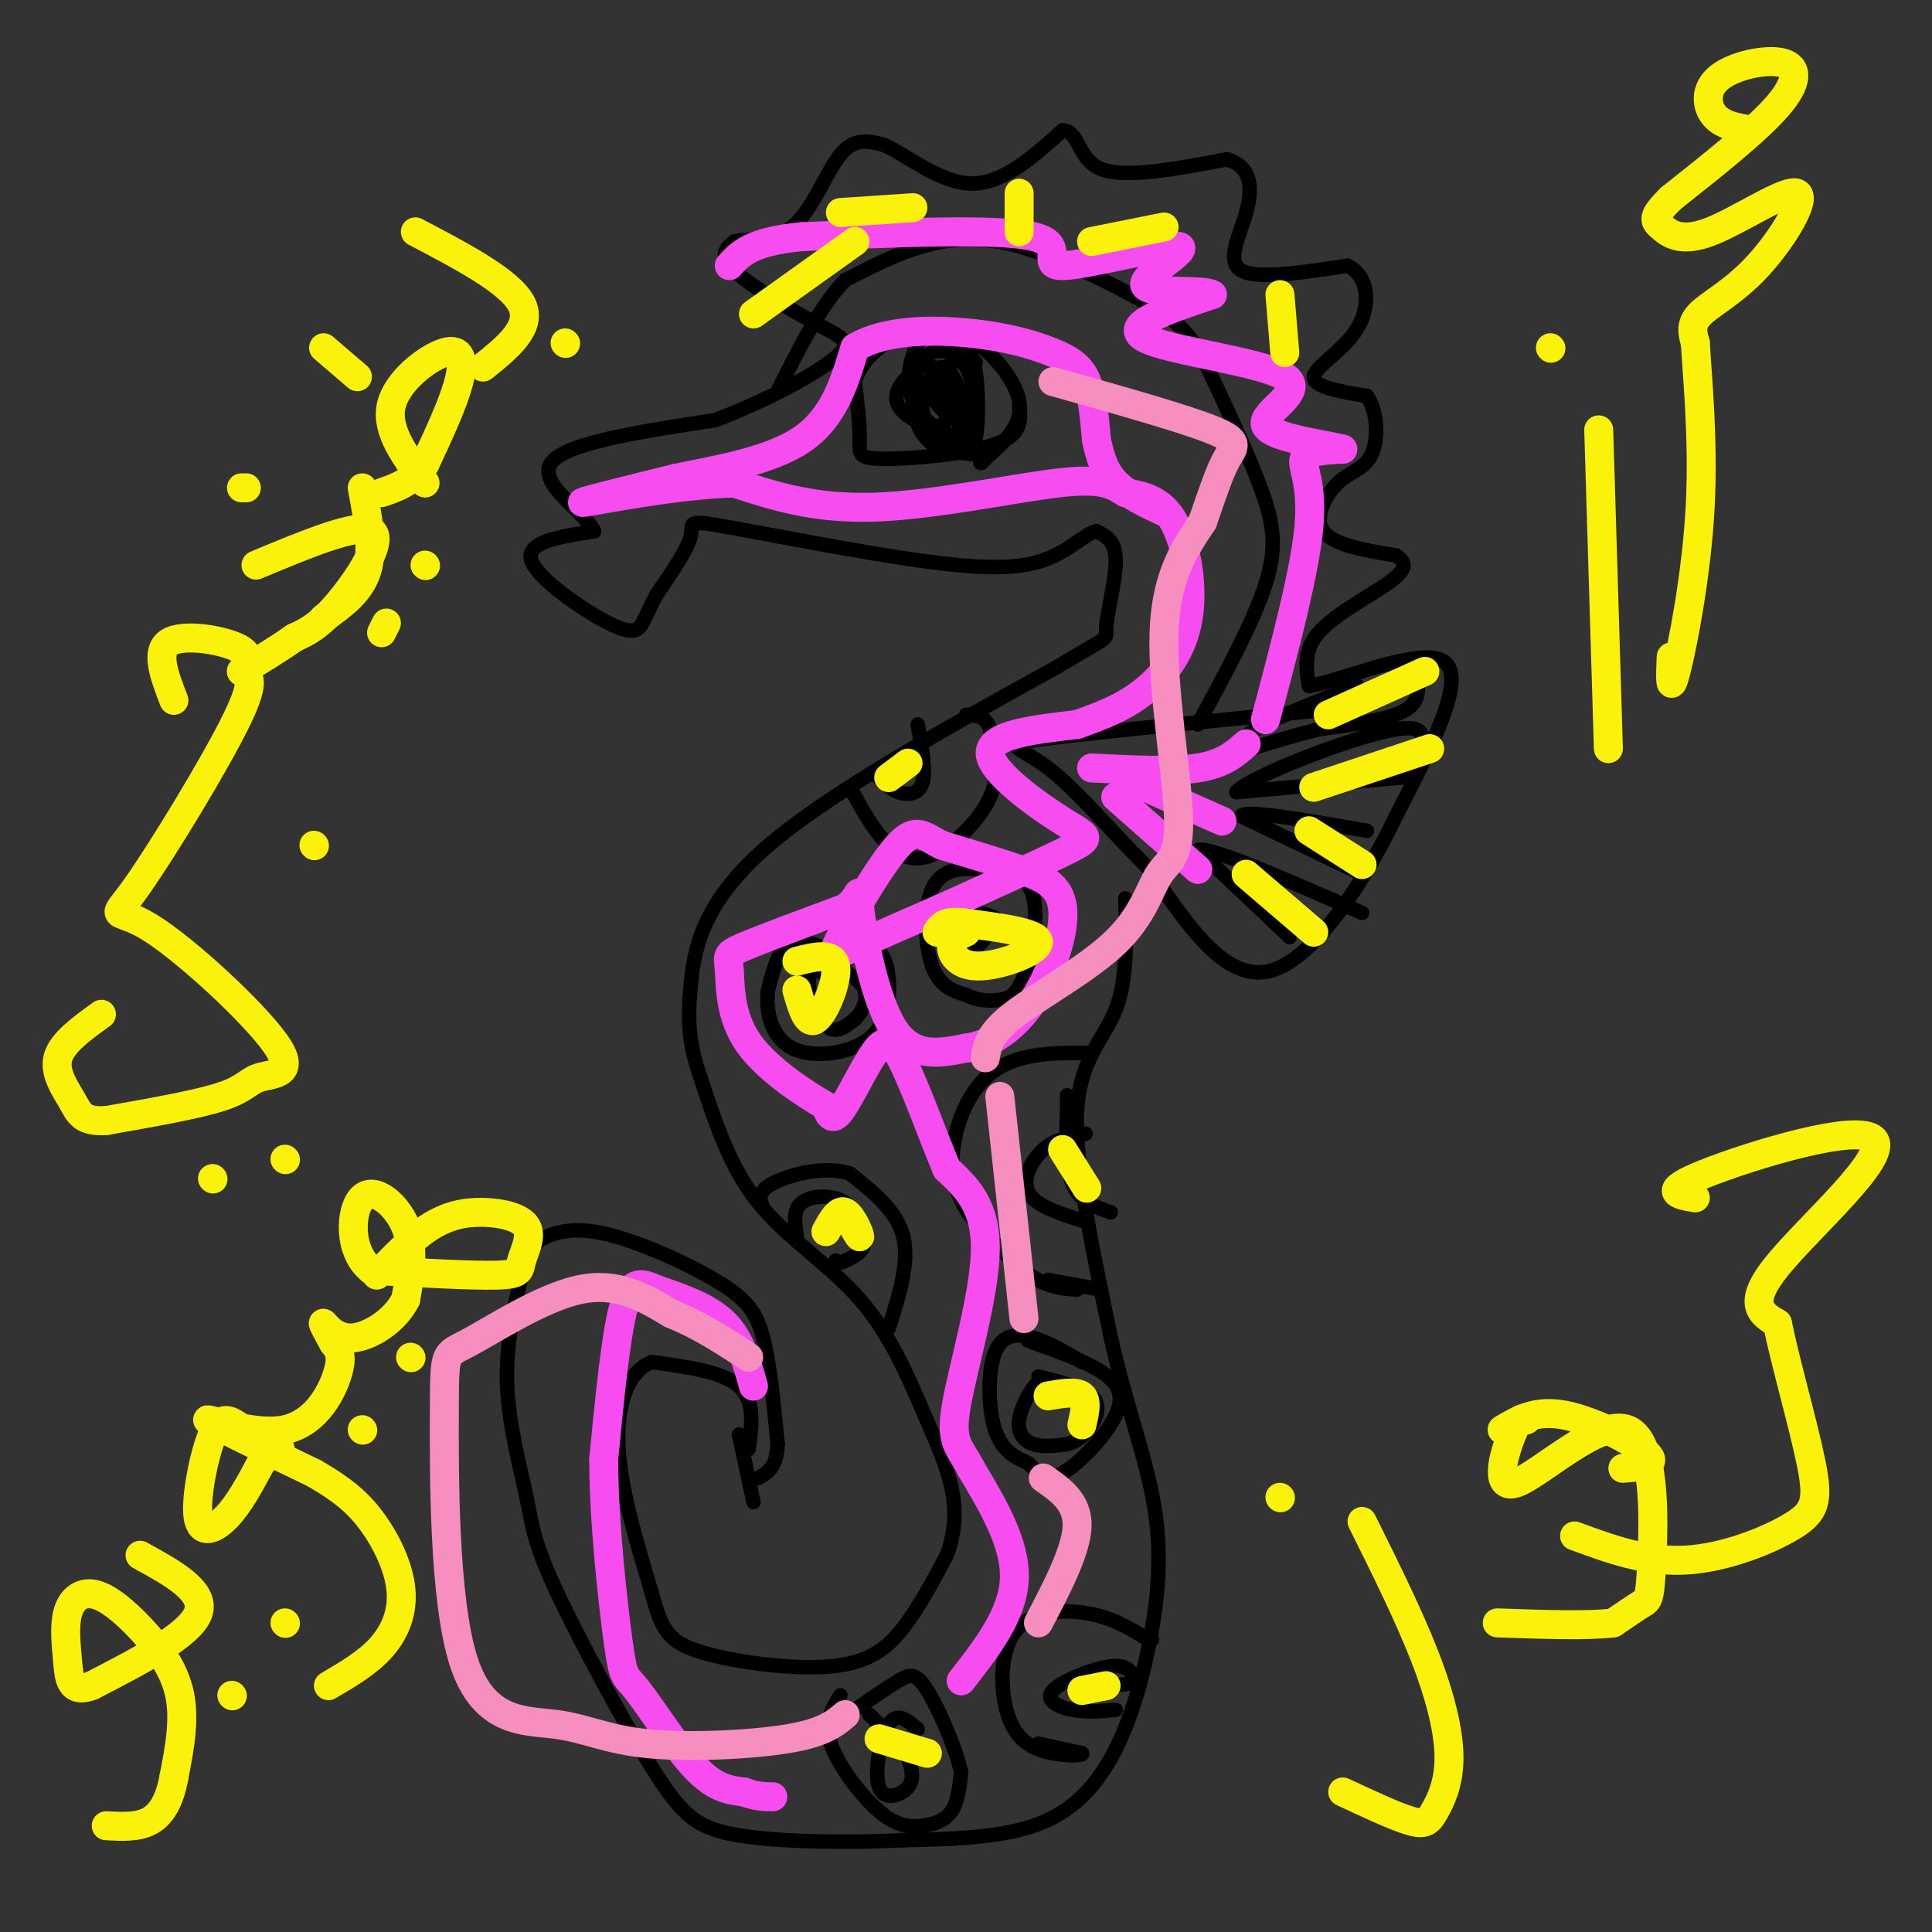 <svg viewBox='0 0 400 400' version='1.1' xmlns='http://www.w3.org/2000/svg' xmlns:xlink='http://www.w3.org/1999/xlink'><rect x="0" y="0" width="400" height="400" fill="#333333" stroke="none"/><g fill='none' stroke='#000000' stroke-width='3' stroke-linecap='round' stroke-linejoin='round'><path d='M155,300c0.667,-5.000 1.333,-10.000 -2,-13c-3.333,-3.000 -10.667,-4.000 -18,-5'/><path d='M135,282c-4.667,1.622 -7.333,8.178 -7,17c0.333,8.822 3.667,19.911 7,31'/><path d='M135,330c1.922,7.252 3.226,9.882 10,12c6.774,2.118 19.016,3.724 27,3c7.984,-0.724 11.710,-3.778 15,-8c3.290,-4.222 6.145,-9.611 9,-15'/><path d='M196,322c1.851,-4.831 1.979,-9.408 1,-14c-0.979,-4.592 -3.067,-9.200 -6,-16c-2.933,-6.800 -6.713,-15.792 -13,-23c-6.287,-7.208 -15.082,-12.631 -21,-20c-5.918,-7.369 -8.959,-16.685 -12,-26'/><path d='M145,223c-2.476,-7.107 -2.667,-11.875 -2,-19c0.667,-7.125 2.190,-16.607 15,-28c12.810,-11.393 36.905,-24.696 61,-38'/><path d='M219,138c11.536,-6.929 9.875,-5.250 10,-8c0.125,-2.750 2.036,-9.929 2,-14c-0.036,-4.071 -2.018,-5.036 -4,-6'/><path d='M227,110c-2.158,0.319 -5.553,4.116 -11,6c-5.447,1.884 -12.944,1.856 -26,0c-13.056,-1.856 -31.669,-5.538 -40,-7c-8.331,-1.462 -6.380,-0.703 -7,2c-0.620,2.703 -3.810,7.352 -7,12'/><path d='M136,123c-1.635,3.027 -2.222,4.595 -3,6c-0.778,1.405 -1.748,2.648 -7,0c-5.252,-2.648 -14.786,-9.185 -16,-13c-1.214,-3.815 5.893,-4.907 13,-6'/><path d='M123,110c-1.489,-3.644 -11.711,-9.756 -9,-14c2.711,-4.244 18.356,-6.622 34,-9'/><path d='M148,87c10.893,-4.069 21.126,-9.740 25,-13c3.874,-3.260 1.389,-4.108 -4,-7c-5.389,-2.892 -13.683,-7.826 -17,-11c-3.317,-3.174 -1.659,-4.587 0,-6'/><path d='M152,50c2.226,-0.738 7.792,0.417 12,-3c4.208,-3.417 7.060,-11.405 10,-15c2.940,-3.595 5.970,-2.798 9,-2'/><path d='M183,30c4.556,1.956 11.444,7.844 18,8c6.556,0.156 12.778,-5.422 19,-11'/><path d='M220,27c3.578,0.156 3.022,6.044 8,8c4.978,1.956 15.489,-0.022 26,-2'/><path d='M254,33c5.250,1.452 5.375,6.083 4,11c-1.375,4.917 -4.250,10.119 -1,12c3.250,1.881 12.625,0.440 22,-1'/><path d='M279,55c4.524,2.238 4.833,8.333 2,13c-2.833,4.667 -8.810,7.905 -9,10c-0.190,2.095 5.405,3.048 11,4'/><path d='M283,82c2.257,3.116 2.399,8.907 1,12c-1.399,3.093 -4.338,3.486 -7,6c-2.662,2.514 -5.046,7.147 -3,10c2.046,2.853 8.523,3.927 15,5'/><path d='M289,115c2.679,1.667 1.875,3.333 -2,6c-3.875,2.667 -10.821,6.333 -14,10c-3.179,3.667 -2.589,7.333 -2,11'/><path d='M271,142c6.356,-0.822 23.244,-8.378 28,-5c4.756,3.378 -2.622,17.689 -10,32'/><path d='M289,169c-6.222,13.022 -16.778,29.578 -26,32c-9.222,2.422 -17.111,-9.289 -25,-21'/><path d='M238,180c-7.869,-7.714 -15.042,-16.500 -21,-21c-5.958,-4.500 -10.702,-4.714 -1,-6c9.702,-1.286 33.851,-3.643 58,-6'/><path d='M233,186c0.200,8.422 0.400,16.844 -2,23c-2.400,6.156 -7.400,10.044 -8,21c-0.600,10.956 3.200,28.978 7,47'/><path d='M230,277c3.097,13.832 7.341,24.911 9,35c1.659,10.089 0.733,19.189 -1,28c-1.733,8.811 -4.274,17.334 -8,24c-3.726,6.666 -8.636,11.476 -16,14c-7.364,2.524 -17.182,2.762 -27,3'/><path d='M187,381c-11.090,0.547 -25.314,0.415 -34,-1c-8.686,-1.415 -11.833,-4.114 -18,-14c-6.167,-9.886 -15.354,-26.959 -20,-37c-4.646,-10.041 -4.751,-13.049 -6,-19c-1.249,-5.951 -3.643,-14.843 -4,-23c-0.357,-8.157 1.321,-15.578 3,-23'/><path d='M108,264c0.494,-4.605 0.229,-4.618 2,-6c1.771,-1.382 5.578,-4.133 13,-3c7.422,1.133 18.460,6.151 25,10c6.540,3.849 8.583,6.528 10,12c1.417,5.472 2.209,13.736 3,22'/><path d='M161,299c-0.167,4.833 -2.083,5.917 -4,7'/><path d='M211,84c0.345,2.994 0.690,5.988 -5,8c-5.690,2.012 -17.417,3.042 -23,3c-5.583,-0.042 -5.024,-1.155 -5,-4c0.024,-2.845 -0.488,-7.423 -1,-12'/><path d='M177,79c1.022,-3.649 4.078,-6.772 8,-9c3.922,-2.228 8.710,-3.561 14,-1c5.290,2.561 11.083,9.018 12,14c0.917,4.982 -3.041,8.491 -7,12'/><path d='M204,95c-1.333,1.833 -1.167,0.417 -1,-1'/><path d='M202,75c-3.315,-1.470 -6.631,-2.940 -9,-2c-2.369,0.940 -3.792,4.292 -4,8c-0.208,3.708 0.798,7.774 3,10c2.202,2.226 5.601,2.613 9,3'/><path d='M201,94c1.767,-3.085 1.685,-12.298 1,-17c-0.685,-4.702 -1.974,-4.892 -4,-6c-2.026,-1.108 -4.791,-3.132 -7,-1c-2.209,2.132 -3.864,8.420 -2,13c1.864,4.580 7.247,7.451 9,7c1.753,-0.451 -0.123,-4.226 -2,-8'/><path d='M196,82c-0.834,-2.570 -1.920,-4.995 -3,-6c-1.080,-1.005 -2.154,-0.590 -4,1c-1.846,1.590 -4.464,4.354 -3,7c1.464,2.646 7.010,5.174 9,4c1.990,-1.174 0.426,-6.050 -1,-7c-1.426,-0.950 -2.713,2.025 -4,5'/><path d='M190,86c-0.372,1.962 0.698,4.368 3,5c2.302,0.632 5.837,-0.511 6,-3c0.163,-2.489 -3.047,-6.325 -5,-8c-1.953,-1.675 -2.647,-1.189 -3,0c-0.353,1.189 -0.363,3.082 0,5c0.363,1.918 1.098,3.863 3,5c1.902,1.137 4.972,1.468 6,0c1.028,-1.468 0.014,-4.734 -1,-8'/><path d='M199,82c-0.809,-2.832 -2.333,-5.911 -4,-6c-1.667,-0.089 -3.478,2.811 -2,6c1.478,3.189 6.244,6.666 8,5c1.756,-1.666 0.502,-8.476 -1,-11c-1.502,-2.524 -3.251,-0.762 -5,1'/><path d='M195,77c-0.667,0.667 0.167,1.833 1,3'/><path d='M290,161c0.000,0.000 -34.000,3.000 -34,3'/><path d='M256,164c2.000,-2.867 24.000,-11.533 33,-13c9.000,-1.467 5.000,4.267 1,10'/><path d='M282,181c0.000,0.000 -25.000,-12.000 -25,-12'/><path d='M257,169c0.167,-1.500 13.083,0.750 26,3'/><path d='M267,194c0.000,0.000 -19.000,-18.000 -19,-18'/><path d='M248,176c2.500,-0.833 18.250,6.083 34,13'/><path d='M293,139c0.667,3.000 1.333,6.000 -2,8c-3.333,2.000 -10.667,3.000 -18,4'/><path d='M273,151c-5.333,1.333 -9.667,2.667 -14,4'/><path d='M259,155c-2.889,0.133 -3.111,-1.533 1,-4c4.111,-2.467 12.556,-5.733 21,-9'/><path d='M175,199c-4.167,-2.500 -8.333,-5.000 -11,-4c-2.667,1.000 -3.833,5.500 -5,10'/><path d='M159,205c-0.541,4.218 0.606,9.763 5,12c4.394,2.237 12.033,1.167 16,-2c3.967,-3.167 4.260,-8.429 4,-12c-0.260,-3.571 -1.074,-5.449 -3,-7c-1.926,-1.551 -4.963,-2.776 -8,-4'/><path d='M173,192c-2.167,-0.833 -3.583,-0.917 -5,-1'/><path d='M171,202c-1.179,-0.911 -2.357,-1.821 -3,-1c-0.643,0.821 -0.750,3.375 0,6c0.750,2.625 2.357,5.321 4,6c1.643,0.679 3.321,-0.661 5,-2'/><path d='M177,211c1.489,-1.422 2.711,-3.978 2,-6c-0.711,-2.022 -3.356,-3.511 -6,-5'/><path d='M215,183c-3.982,-1.280 -7.964,-2.560 -12,-3c-4.036,-0.440 -8.125,-0.042 -10,4c-1.875,4.042 -1.536,11.726 0,16c1.536,4.274 4.268,5.137 7,6'/><path d='M200,206c2.423,1.228 4.979,1.298 7,1c2.021,-0.298 3.506,-0.965 5,-5c1.494,-4.035 2.998,-11.439 2,-16c-0.998,-4.561 -4.499,-6.281 -8,-8'/><path d='M206,190c-3.889,-1.400 -7.778,-2.800 -9,-1c-1.222,1.800 0.222,6.800 2,8c1.778,1.200 3.889,-1.400 6,-4'/><path d='M205,193c0.333,-1.667 -1.833,-3.833 -4,-6'/><path d='M176,163c2.185,4.036 4.369,8.071 7,11c2.631,2.929 5.708,4.750 10,3c4.292,-1.750 9.798,-7.071 12,-12c2.202,-4.929 1.101,-9.464 0,-14'/><path d='M205,151c-0.833,-2.833 -2.917,-2.917 -5,-3'/><path d='M181,160c1.533,1.644 3.067,3.289 5,4c1.933,0.711 4.267,0.489 5,-2c0.733,-2.489 -0.133,-7.244 -1,-12'/><path d='M225,218c-4.423,-0.018 -8.845,-0.036 -13,1c-4.155,1.036 -8.042,3.125 -11,8c-2.958,4.875 -4.988,12.536 -3,19c1.988,6.464 7.994,11.732 14,17'/><path d='M212,263c4.167,3.500 7.583,3.750 11,4'/><path d='M230,251c-3.250,-1.083 -6.500,-2.167 -8,-6c-1.500,-3.833 -1.250,-10.417 -1,-17'/><path d='M221,228c-0.167,-2.667 -0.083,-0.833 0,1'/><path d='M217,265c0.000,0.000 11.000,2.000 11,2'/><path d='M225,253c-5.222,-1.600 -10.444,-3.200 -12,-6c-1.556,-2.800 0.556,-6.800 3,-9c2.444,-2.200 5.222,-2.600 8,-3'/><path d='M224,235c1.333,-0.500 0.667,-0.250 0,0'/><path d='M224,282c-3.363,-2.018 -6.726,-4.036 -10,-5c-3.274,-0.964 -6.458,-0.875 -8,3c-1.542,3.875 -1.440,11.536 0,16c1.440,4.464 4.220,5.732 7,7'/><path d='M213,303c1.998,2.139 3.494,3.986 7,2c3.506,-1.986 9.021,-7.804 11,-12c1.979,-4.196 0.423,-6.770 -3,-9c-3.423,-2.230 -8.711,-4.115 -14,-6'/><path d='M214,278c-2.333,-1.000 -1.167,-0.500 0,0'/><path d='M218,287c-0.768,-1.179 -1.536,-2.357 -3,-1c-1.464,1.357 -3.625,5.250 -4,8c-0.375,2.750 1.036,4.357 3,5c1.964,0.643 4.482,0.321 7,0'/><path d='M221,299c2.083,-0.595 3.792,-2.083 5,-4c1.208,-1.917 1.917,-4.262 0,-6c-1.917,-1.738 -6.458,-2.869 -11,-4'/><path d='M184,275c2.167,-6.833 4.333,-13.667 3,-19c-1.333,-5.333 -6.167,-9.167 -11,-13'/><path d='M176,243c-5.178,-1.800 -12.622,0.200 -16,2c-3.378,1.800 -2.689,3.400 -2,5'/><path d='M165,256c-0.452,-2.744 -0.905,-5.488 1,-7c1.905,-1.512 6.167,-1.792 9,0c2.833,1.792 4.238,5.655 4,8c-0.238,2.345 -2.119,3.173 -4,4'/><path d='M175,261c-1.000,0.667 -1.500,0.333 -2,0'/><path d='M215,361c0.000,0.000 9.000,2.000 9,2'/><path d='M224,363c0.542,0.463 -2.603,0.621 -6,0c-3.397,-0.621 -7.044,-2.022 -9,-7c-1.956,-4.978 -2.219,-13.532 1,-18c3.219,-4.468 9.920,-4.848 15,-4c5.080,0.848 8.540,2.924 12,5'/><path d='M237,339c2.167,0.833 1.583,0.417 1,0'/><path d='M231,354c-3.024,0.286 -6.048,0.571 -9,0c-2.952,-0.571 -5.833,-2.000 -4,-4c1.833,-2.000 8.381,-4.571 12,-5c3.619,-0.429 4.310,1.286 5,3'/><path d='M235,348c-0.167,0.667 -3.083,0.833 -6,1'/><path d='M174,351c-1.750,2.743 -3.499,5.486 -2,10c1.499,4.514 6.247,10.797 10,14c3.753,3.203 6.510,3.324 9,3c2.490,-0.324 4.711,-1.093 6,-3c1.289,-1.907 1.644,-4.954 2,-8'/><path d='M199,367c-1.024,-4.893 -4.583,-13.125 -7,-17c-2.417,-3.875 -3.690,-3.393 -6,-2c-2.310,1.393 -5.655,3.696 -9,6'/><path d='M190,358c-2.131,-1.857 -4.262,-3.714 -6,-1c-1.738,2.714 -3.083,10.000 -2,13c1.083,3.000 4.595,1.714 6,0c1.405,-1.714 0.702,-3.857 0,-6'/><path d='M188,364c-1.333,-2.500 -4.667,-5.750 -8,-9'/><path d='M153,297c0.000,0.000 3.000,14.000 3,14'/><path d='M248,150c5.756,-10.622 11.511,-21.244 14,-29c2.489,-7.756 1.711,-12.644 -1,-20c-2.711,-7.356 -7.356,-17.178 -12,-27'/><path d='M249,74c-3.553,-6.250 -6.437,-8.376 -13,-12c-6.563,-3.624 -16.805,-8.745 -25,-11c-8.195,-2.255 -14.341,-1.644 -20,0c-5.659,1.644 -10.829,4.322 -16,7'/><path d='M175,58c-5.000,5.000 -9.500,14.000 -14,23'/></g>
<g fill='none' stroke='#F64CF0' stroke-width='6' stroke-linecap='round' stroke-linejoin='round'><path d='M156,287c-1.333,-4.833 -2.667,-9.667 -6,-13c-3.333,-3.333 -8.667,-5.167 -14,-7'/><path d='M136,267c-3.556,-1.578 -5.444,-2.022 -7,4c-1.556,6.022 -2.778,18.511 -4,31'/><path d='M125,302c-0.022,13.035 1.922,30.123 3,38c1.078,7.877 1.290,6.544 4,10c2.710,3.456 7.917,11.702 12,16c4.083,4.298 7.041,4.649 10,5'/><path d='M154,371c2.667,1.000 4.333,1.000 6,1'/><path d='M199,348c5.333,-6.833 10.667,-13.667 11,-21c0.333,-7.333 -4.333,-15.167 -9,-23'/><path d='M201,304c-2.524,-4.798 -4.333,-5.292 -3,-13c1.333,-7.708 5.810,-22.631 6,-32c0.190,-9.369 -3.905,-13.185 -8,-17'/><path d='M196,242c-3.014,-7.297 -6.550,-17.038 -9,-22c-2.450,-4.962 -3.813,-5.144 -6,-2c-2.187,3.144 -5.196,9.612 -7,12c-1.804,2.388 -2.402,0.694 -3,-1'/><path d='M171,229c-3.864,-2.244 -12.026,-7.354 -16,-13c-3.974,-5.646 -3.762,-11.828 -4,-15c-0.238,-3.172 -0.925,-3.335 3,-5c3.925,-1.665 12.463,-4.833 21,-8'/><path d='M175,188c3.690,-2.679 2.417,-5.375 3,0c0.583,5.375 3.024,18.821 7,25c3.976,6.179 9.488,5.089 15,4'/><path d='M200,217c5.035,-0.606 10.123,-4.121 14,-10c3.877,-5.879 6.544,-14.121 6,-19c-0.544,-4.879 -4.298,-6.394 -9,-8c-4.702,-1.606 -10.351,-3.303 -16,-5'/><path d='M195,175c-3.796,-1.868 -5.285,-4.037 -9,0c-3.715,4.037 -9.654,14.279 -12,19c-2.346,4.721 -1.099,3.920 3,2c4.099,-1.920 11.049,-4.960 18,-8'/><path d='M195,188c8.437,-3.796 20.530,-9.285 26,-12c5.470,-2.715 4.319,-2.654 -1,-6c-5.319,-3.346 -14.805,-10.099 -15,-14c-0.195,-3.901 8.903,-4.951 18,-6'/><path d='M223,150c5.394,-1.904 9.879,-3.665 14,-7c4.121,-3.335 7.879,-8.244 9,-15c1.121,-6.756 -0.394,-15.359 -3,-20c-2.606,-4.641 -6.303,-5.321 -10,-6'/><path d='M233,102c-2.798,-1.738 -4.792,-3.083 -14,-2c-9.208,1.083 -25.631,4.595 -38,5c-12.369,0.405 -20.685,-2.298 -29,-5'/><path d='M152,100c-12.244,0.333 -28.356,3.667 -31,4c-2.644,0.333 8.178,-2.333 19,-5'/><path d='M140,99c8.244,-1.711 19.356,-3.489 26,-8c6.644,-4.511 8.822,-11.756 11,-19'/><path d='M177,72c6.212,-3.804 16.242,-3.813 24,-3c7.758,0.813 13.242,2.450 17,4c3.758,1.550 5.788,3.014 7,6c1.212,2.986 1.606,7.493 2,12'/><path d='M227,91c0.756,3.600 1.644,6.600 4,9c2.356,2.400 6.178,4.200 10,6'/><path d='M226,159c8.333,0.417 16.667,0.833 22,0c5.333,-0.833 7.667,-2.917 10,-5'/><path d='M235,162c0.000,0.000 18.000,8.000 18,8'/><path d='M231,165c0.000,0.000 17.000,15.000 17,15'/><path d='M262,149c4.089,-15.378 8.178,-30.756 9,-40c0.822,-9.244 -1.622,-12.356 -1,-14c0.622,-1.644 4.311,-1.822 8,-2'/><path d='M278,93c-3.136,-0.935 -14.974,-2.271 -16,-5c-1.026,-2.729 8.762,-6.850 4,-10c-4.762,-3.150 -24.075,-5.329 -29,-8c-4.925,-2.671 4.537,-5.836 14,-9'/><path d='M251,61c-1.835,-1.269 -13.423,0.058 -14,-2c-0.577,-2.058 9.856,-7.500 7,-8c-2.856,-0.500 -19.000,3.942 -24,4c-5.000,0.058 1.143,-4.269 -6,-6c-7.143,-1.731 -27.571,-0.865 -48,0'/><path d='M166,49c-10.500,1.000 -12.750,3.500 -15,6'/></g>
<g fill='none' stroke='#FBF20B' stroke-width='6' stroke-linecap='round' stroke-linejoin='round'><path d='M272,193c0.000,0.000 -14.000,-12.000 -14,-12'/><path d='M282,179c0.000,0.000 -11.000,-7.000 -11,-7'/><path d='M272,163c0.000,0.000 24.000,-8.000 24,-8'/><path d='M295,139c0.000,0.000 -20.000,9.000 -20,9'/><path d='M363,27c-3.128,-0.494 -6.255,-0.989 -8,-3c-1.745,-2.011 -2.107,-5.539 1,-8c3.107,-2.461 9.683,-3.855 13,-3c3.317,0.855 3.376,3.959 -1,9c-4.376,5.041 -13.188,12.021 -22,19'/><path d='M346,41c-4.149,4.052 -3.523,4.683 -2,6c1.523,1.317 3.941,3.320 10,1c6.059,-2.320 15.758,-8.962 18,-8c2.242,0.962 -2.973,9.528 -8,15c-5.027,5.472 -9.865,7.849 -12,10c-2.135,2.151 -1.568,4.075 -1,6'/><path d='M351,71c0.357,6.560 1.750,19.958 1,34c-0.750,14.042 -3.643,28.726 -5,34c-1.357,5.274 -1.179,1.137 -1,-3'/><path d='M331,89c0.000,0.000 2.000,66.000 2,66'/><path d='M321,72c0.000,0.000 0.100,0.100 0.1,0.1'/><path d='M351,248c-3.708,-0.619 -7.417,-1.238 2,-5c9.417,-3.762 31.958,-10.667 35,-7c3.042,3.667 -13.417,17.905 -20,26c-6.583,8.095 -3.292,10.048 0,12'/><path d='M368,274c1.550,7.764 5.426,21.174 7,29c1.574,7.826 0.847,10.069 -4,13c-4.847,2.931 -13.813,6.552 -22,7c-8.187,0.448 -15.593,-2.276 -23,-5'/><path d='M316,294c-0.726,-0.400 -1.451,-0.800 -3,3c-1.549,3.800 -3.921,11.800 1,10c4.921,-1.800 17.133,-13.400 23,-11c5.867,2.400 5.387,18.800 5,27c-0.387,8.200 -0.682,8.200 -2,9c-1.318,0.800 -3.659,2.400 -6,4'/><path d='M334,336c-5.000,0.667 -14.500,0.333 -24,0'/><path d='M282,315c4.855,9.764 9.710,19.528 13,28c3.290,8.472 5.016,15.652 5,21c-0.016,5.348 -1.774,8.863 -3,11c-1.226,2.137 -1.922,2.896 -5,2c-3.078,-0.896 -8.539,-3.448 -14,-6'/><path d='M265,310c0.000,0.000 0.100,0.100 0.1,0.1'/><path d='M311,296c3.489,-2.089 6.978,-4.178 13,-3c6.022,1.178 14.578,5.622 17,8c2.422,2.378 -1.289,2.689 -5,3'/><path d='M86,48c9.833,5.167 19.667,10.333 22,15c2.333,4.667 -2.833,8.833 -8,13'/><path d='M117,71c0.000,0.000 0.100,0.100 0.1,0.1'/><path d='M88,100c-4.071,-5.440 -8.143,-10.881 -7,-16c1.143,-5.119 7.500,-9.917 11,-11c3.500,-1.083 4.143,1.548 3,6c-1.143,4.452 -4.071,10.726 -7,17'/><path d='M88,96c-2.667,3.833 -5.833,4.917 -9,6'/><path d='M67,72c0.000,0.000 7.000,6.000 7,6'/><path d='M75,101c1.167,6.250 2.333,12.500 1,17c-1.333,4.500 -5.167,7.250 -9,10'/><path d='M79,131c0.000,0.000 1.000,-2.000 1,-2'/><path d='M88,117c0.000,0.000 0.100,0.100 0.1,0.1'/><path d='M53,117c10.711,-4.467 21.422,-8.933 24,-7c2.578,1.933 -2.978,10.267 -7,15c-4.022,4.733 -6.511,5.867 -9,7'/><path d='M61,132c-3.333,2.333 -7.167,4.667 -11,7'/><path d='M51,101c0.000,0.000 -1.000,0.000 -1,0'/><path d='M36,145c-1.956,-5.067 -3.911,-10.133 -1,-12c2.911,-1.867 10.689,-0.533 14,1c3.311,1.533 2.156,3.267 1,5'/><path d='M50,139c1.136,0.947 3.475,0.815 -1,10c-4.475,9.185 -15.764,27.688 -21,35c-5.236,7.312 -4.420,3.435 3,8c7.420,4.565 21.442,17.574 26,24c4.558,6.426 -0.350,6.268 -3,7c-2.650,0.732 -3.043,2.352 -8,4c-4.957,1.648 -14.479,3.324 -24,5'/><path d='M22,232c-5.012,0.298 -5.542,-1.458 -7,-4c-1.458,-2.542 -3.845,-5.869 -3,-9c0.845,-3.131 4.923,-6.065 9,-9'/><path d='M44,244c0.000,0.000 0.100,0.100 0.1,0.1'/><path d='M59,240c0.000,0.000 0.100,0.100 0.1,0.1'/><path d='M65,175c0.000,0.000 0.100,0.100 0.1,0.1'/><path d='M78,264c3.685,-3.846 7.370,-7.691 11,-10c3.630,-2.309 7.205,-3.080 11,-3c3.795,0.080 7.811,1.011 9,3c1.189,1.989 -0.449,5.035 -1,7c-0.551,1.965 -0.015,2.847 -5,3c-4.985,0.153 -15.493,-0.424 -26,-1'/><path d='M77,263c-5.012,-3.726 -4.542,-12.542 -2,-15c2.542,-2.458 7.155,1.440 9,6c1.845,4.560 0.923,9.780 0,15'/><path d='M84,269c-2.107,4.357 -7.375,7.750 -11,8c-3.625,0.250 -5.607,-2.643 -6,-3c-0.393,-0.357 0.804,1.821 2,4'/><path d='M69,278c0.877,1.183 2.070,2.142 1,6c-1.070,3.858 -4.404,10.616 -11,12c-6.596,1.384 -16.456,-2.604 -16,-2c0.456,0.604 11.228,5.802 22,11'/><path d='M65,305c5.729,3.284 9.051,5.994 12,10c2.949,4.006 5.525,9.309 6,14c0.475,4.691 -1.150,8.769 -4,12c-2.850,3.231 -6.925,5.616 -11,8'/><path d='M49,295c-1.637,-1.012 -3.274,-2.024 -5,2c-1.726,4.024 -3.542,13.083 -3,17c0.542,3.917 3.440,2.690 6,0c2.560,-2.690 4.780,-6.845 7,-11'/><path d='M54,303c1.833,-2.333 2.917,-2.667 4,-3'/><path d='M75,296c0.000,0.000 0.100,0.100 0.1,0.1'/><path d='M85,281c0.000,0.000 0.100,0.100 0.1,0.1'/><path d='M29,322c6.833,3.750 13.667,7.500 12,12c-1.667,4.500 -11.833,9.750 -22,15'/><path d='M19,349c-4.483,1.716 -4.691,-1.495 -5,-5c-0.309,-3.505 -0.718,-7.304 0,-10c0.718,-2.696 2.564,-4.290 5,-4c2.436,0.290 5.464,2.463 9,6c3.536,3.537 7.582,8.439 9,14c1.418,5.561 0.209,11.780 -1,18'/><path d='M36,368c-0.867,4.756 -2.533,7.644 -5,9c-2.467,1.356 -5.733,1.178 -9,1'/><path d='M48,351c0.000,0.000 0.100,0.100 0.1,0.1'/><path d='M59,336c0.000,0.000 0.100,0.100 0.1,0.1'/><path d='M182,360c0.000,0.000 10.000,3.000 10,3'/><path d='M224,350c0.000,0.000 5.000,-1.000 5,-1'/><path d='M224,295c0.583,-2.500 1.167,-5.000 0,-6c-1.167,-1.000 -4.083,-0.500 -7,0'/><path d='M171,255c1.289,-2.356 2.578,-4.711 4,-4c1.422,0.711 2.978,4.489 3,5c0.022,0.511 -1.489,-2.244 -3,-5'/><path d='M220,238c0.000,0.000 5.000,8.000 5,8'/><path d='M200,193c-1.494,0.690 -2.988,1.381 -3,3c-0.012,1.619 1.458,4.167 6,4c4.542,-0.167 12.155,-3.048 12,-5c-0.155,-1.952 -8.077,-2.976 -16,-4'/><path d='M199,191c-3.500,-0.333 -4.250,0.833 -5,2'/><path d='M165,205c1.067,3.733 2.133,7.467 4,6c1.867,-1.467 4.533,-8.133 4,-11c-0.533,-2.867 -4.267,-1.933 -8,-1'/><path d='M188,158c0.000,0.000 -4.000,3.000 -4,3'/><path d='M266,73c0.000,0.000 -1.000,-12.000 -1,-12'/><path d='M241,47c0.000,0.000 -15.000,3.000 -15,3'/><path d='M211,48c0.000,0.000 0.000,-8.000 0,-8'/><path d='M189,43c0.000,0.000 -15.000,1.000 -15,1'/><path d='M177,50c0.000,0.000 -21.000,15.000 -21,15'/></g>
<g fill='none' stroke='#F68FBF' stroke-width='6' stroke-linecap='round' stroke-linejoin='round'><path d='M215,336c3.917,-7.500 7.833,-15.000 8,-20c0.167,-5.000 -3.417,-7.500 -7,-10'/><path d='M212,273c0.000,0.000 -5.000,-46.000 -5,-46'/><path d='M204,219c0.388,-2.504 0.777,-5.008 6,-9c5.223,-3.992 15.281,-9.473 21,-15c5.719,-5.527 7.100,-11.100 9,-14c1.900,-2.900 4.319,-3.127 4,-12c-0.319,-8.873 -3.377,-26.392 -3,-38c0.377,-11.608 4.188,-17.304 8,-23'/><path d='M249,108c2.155,-6.262 3.542,-10.417 5,-13c1.458,-2.583 2.988,-3.595 -3,-6c-5.988,-2.405 -19.494,-6.202 -33,-10'/><path d='M175,355c-2.218,1.877 -4.437,3.755 -12,5c-7.563,1.245 -20.472,1.858 -29,1c-8.528,-0.858 -12.677,-3.189 -19,-4c-6.323,-0.811 -14.821,-0.104 -19,-13c-4.179,-12.896 -4.038,-39.395 -4,-52c0.038,-12.605 -0.028,-11.317 5,-14c5.028,-2.683 15.151,-9.338 23,-11c7.849,-1.662 13.425,1.669 19,5'/><path d='M139,272c5.833,2.333 10.917,5.667 16,9'/></g>
</svg>